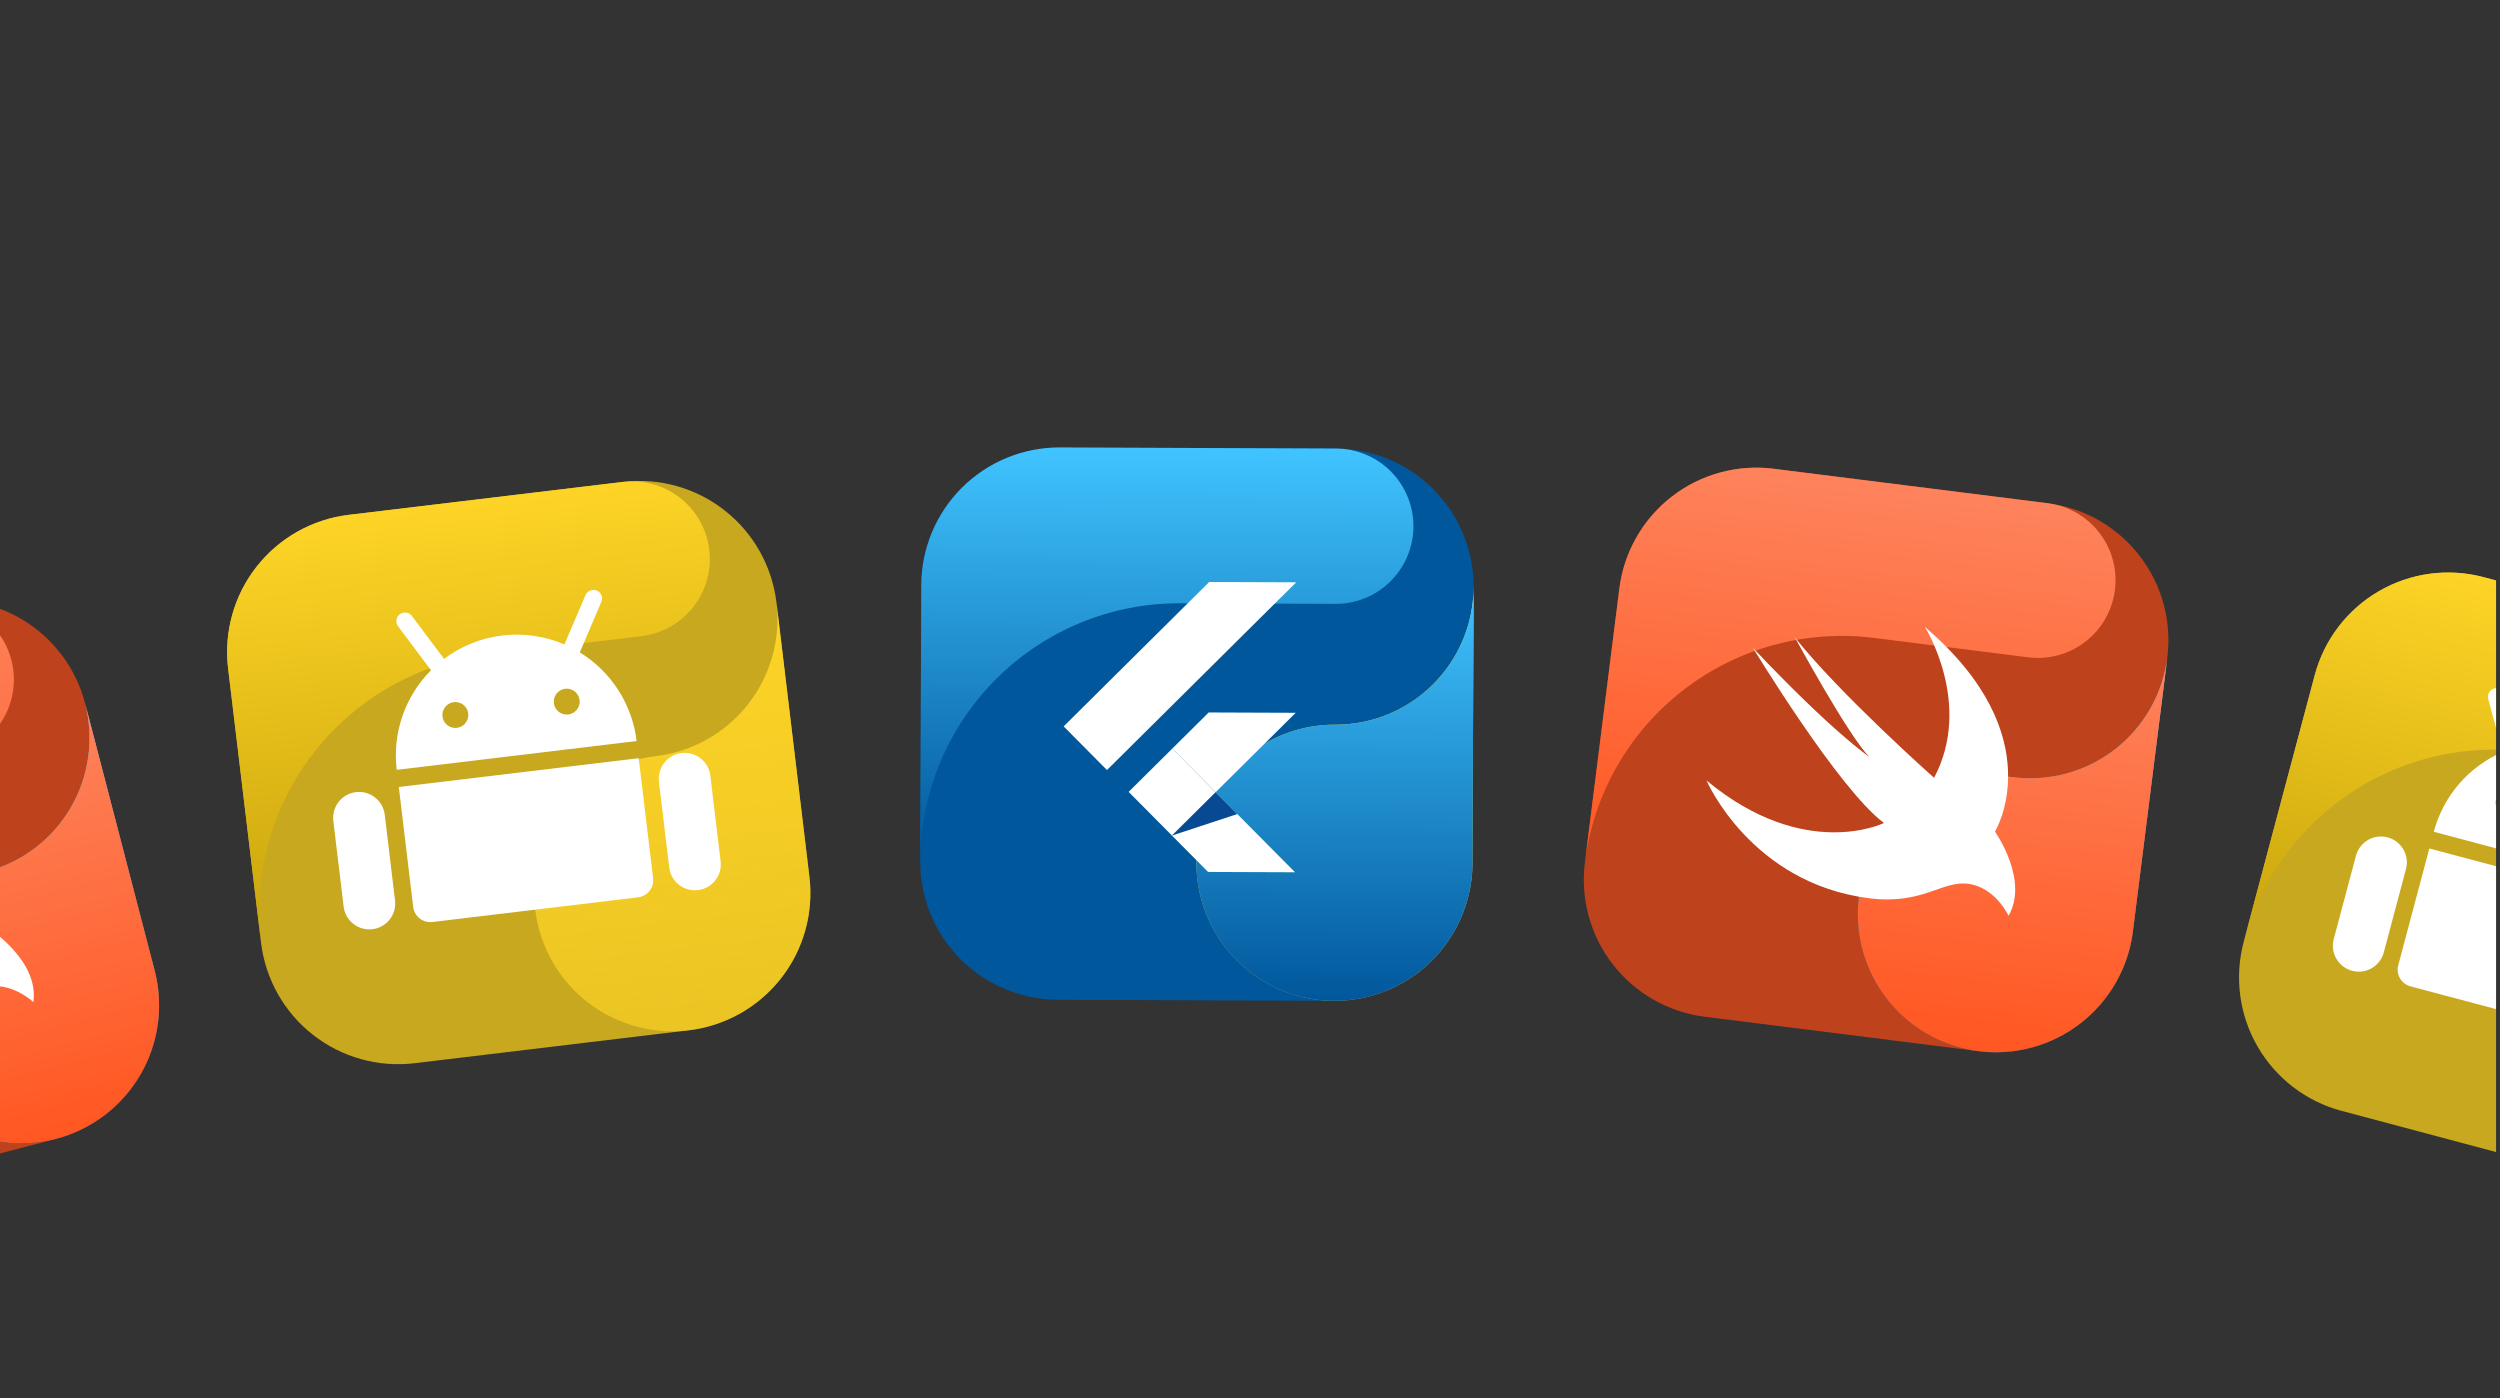<svg width="422" height="236" viewBox="0 0 422 236" fill="none" xmlns="http://www.w3.org/2000/svg">
<rect x="0" y="0" width="422" height="236" fill="#333333" stroke="none"/>
<g clip-path="url(#clip0_145_13006)">
<g clip-path="url(#clip1_145_13006)">
<path fill-rule="evenodd" clip-rule="evenodd" d="M116.264 173.913L69.981 179.471C63.844 180.208 57.665 178.476 52.804 174.658C47.943 170.839 44.798 165.246 44.061 159.109L38.503 112.826C37.767 106.688 39.498 100.51 43.317 95.649C47.135 90.788 52.728 87.643 58.866 86.906L105.148 81.348C111.286 80.611 117.465 82.342 122.326 86.161C127.187 89.979 130.332 95.573 131.069 101.71L136.626 147.993C137.363 154.13 135.632 160.309 131.813 165.17C127.995 170.031 122.401 173.176 116.264 173.913Z" fill="#C8A81F"/>
<path fill-rule="evenodd" clip-rule="evenodd" d="M82.241 110.508L108.275 107.382C111.612 106.981 114.667 105.314 116.811 102.725C118.954 100.136 120.021 96.822 119.791 93.469C119.562 90.116 118.054 86.979 115.578 84.706C113.102 82.433 109.848 81.197 106.487 81.254C106.041 81.283 105.598 81.294 105.148 81.348L58.866 86.906C52.728 87.643 47.135 90.788 43.317 95.649C39.498 100.51 37.767 106.688 38.503 112.826L44.061 159.109C42.679 147.601 45.926 136.016 53.086 126.901C60.246 117.787 70.733 111.89 82.241 110.508Z" fill="url(#paint0_linear_145_13006)"/>
<path fill-rule="evenodd" clip-rule="evenodd" d="M110.706 127.63C106.129 128.18 101.818 130.075 98.318 133.074C94.818 136.074 92.286 140.045 91.042 144.483C89.798 148.922 89.899 153.63 91.331 158.012C92.763 162.394 95.462 166.252 99.087 169.1C102.712 171.948 107.1 173.657 111.696 174.011C116.292 174.364 120.89 173.347 124.909 171.088C128.927 168.829 132.185 165.429 134.271 161.318C136.356 157.207 137.176 152.57 136.627 147.993L131.069 101.71C131.806 107.848 130.075 114.027 126.256 118.888C122.437 123.749 116.844 126.893 110.706 127.63Z" fill="url(#paint1_linear_145_13006)"/>
<path fill-rule="evenodd" clip-rule="evenodd" d="M107.814 127.978L67.316 132.841L69.748 153.089C69.793 153.469 69.913 153.837 70.101 154.17C70.288 154.504 70.54 154.797 70.841 155.033C71.141 155.27 71.486 155.445 71.855 155.548C72.223 155.651 72.608 155.681 72.988 155.635L107.7 151.466C108.08 151.421 108.447 151.301 108.781 151.113C109.114 150.926 109.408 150.675 109.644 150.374C109.88 150.073 110.055 149.728 110.158 149.36C110.261 148.991 110.291 148.606 110.245 148.226L107.814 127.978Z" fill="white"/>
<path fill-rule="evenodd" clip-rule="evenodd" d="M64.945 137.527C64.807 136.377 64.217 135.328 63.306 134.612C62.394 133.896 61.236 133.571 60.085 133.709C58.934 133.848 57.885 134.437 57.169 135.349C56.453 136.26 56.129 137.419 56.267 138.569L58.004 153.033C58.142 154.184 58.732 155.232 59.643 155.948C60.554 156.664 61.713 156.989 62.864 156.851C64.014 156.713 65.063 156.123 65.779 155.211C66.495 154.3 66.82 153.141 66.682 151.991L64.945 137.527Z" fill="white"/>
<path fill-rule="evenodd" clip-rule="evenodd" d="M119.905 130.927C119.767 129.776 119.177 128.728 118.266 128.012C117.355 127.296 116.196 126.971 115.045 127.109C113.895 127.248 112.846 127.837 112.13 128.749C111.414 129.66 111.089 130.819 111.227 131.969L112.964 146.433C113.102 147.583 113.692 148.632 114.603 149.348C115.515 150.064 116.673 150.389 117.824 150.251C118.975 150.112 120.024 149.523 120.74 148.611C121.456 147.7 121.78 146.541 121.642 145.391L119.905 130.927Z" fill="white"/>
<path fill-rule="evenodd" clip-rule="evenodd" d="M66.969 129.948L107.466 125.085C107.097 122.029 106.042 119.095 104.38 116.504C102.717 113.913 100.49 111.732 97.866 110.122L101.514 101.591C101.663 101.237 101.666 100.837 101.521 100.481C101.377 100.124 101.097 99.839 100.744 99.688C100.39 99.537 99.991 99.532 99.633 99.674C99.276 99.816 98.989 100.093 98.835 100.446L95.272 108.78C91.971 107.362 88.353 106.84 84.786 107.268C81.218 107.696 77.827 109.058 74.955 111.217L69.521 103.966C69.288 103.66 68.944 103.458 68.563 103.405C68.182 103.351 67.796 103.451 67.488 103.682C67.18 103.912 66.976 104.255 66.92 104.636C66.864 105.017 66.961 105.404 67.19 105.713L72.754 113.138C70.581 115.32 68.932 117.966 67.93 120.878C66.927 123.79 66.599 126.891 66.969 129.948ZM95.403 116.263C95.832 116.212 96.267 116.289 96.652 116.484C97.038 116.68 97.356 116.985 97.568 117.362C97.78 117.739 97.875 118.17 97.842 118.601C97.809 119.032 97.649 119.443 97.382 119.783C97.115 120.123 96.753 120.376 96.342 120.51C95.932 120.644 95.49 120.654 95.074 120.537C94.658 120.42 94.286 120.183 94.004 119.855C93.723 119.527 93.546 119.123 93.494 118.693C93.425 118.118 93.588 117.539 93.946 117.083C94.303 116.628 94.828 116.333 95.403 116.263ZM76.601 118.521C77.03 118.47 77.465 118.547 77.85 118.742C78.235 118.938 78.554 119.243 78.766 119.62C78.978 119.997 79.073 120.428 79.04 120.859C79.007 121.289 78.847 121.701 78.58 122.041C78.313 122.381 77.951 122.634 77.54 122.768C77.129 122.902 76.688 122.911 76.272 122.795C75.856 122.678 75.483 122.441 75.202 122.113C74.921 121.785 74.743 121.38 74.692 120.951C74.623 120.376 74.785 119.797 75.143 119.341C75.501 118.886 76.025 118.591 76.601 118.521Z" fill="white"/>
</g>
<g clip-path="url(#clip2_145_13006)">
<path fill-rule="evenodd" clip-rule="evenodd" d="M225.161 168.943L178.547 168.76C172.365 168.735 166.447 166.256 162.093 161.868C157.739 157.48 155.307 151.542 155.331 145.361L155.514 98.746C155.539 92.564 158.018 86.646 162.406 82.292C166.794 77.939 172.732 75.506 178.913 75.53L225.528 75.713C231.71 75.738 237.628 78.217 241.982 82.605C246.336 86.993 248.768 92.931 248.744 99.113L248.561 145.727C248.536 151.909 246.057 157.828 241.669 162.181C237.281 166.535 231.343 168.967 225.161 168.943Z" fill="#01579B"/>
<path fill-rule="evenodd" clip-rule="evenodd" d="M199.204 101.831L225.425 101.934C228.786 101.947 232.024 100.669 234.469 98.364C236.915 96.058 238.382 92.901 238.567 89.546C238.752 86.19 237.642 82.891 235.465 80.33C233.287 77.769 230.21 76.143 226.868 75.786C226.422 75.759 225.981 75.715 225.528 75.713L178.913 75.53C172.732 75.506 166.794 77.939 162.406 82.292C158.018 86.646 155.539 92.564 155.514 98.746L155.331 145.361C155.377 133.77 160.025 122.673 168.253 114.51C176.48 106.346 187.614 101.786 199.204 101.831Z" fill="url(#paint2_linear_145_13006)"/>
<path fill-rule="evenodd" clip-rule="evenodd" d="M225.345 122.328C220.735 122.31 216.223 123.659 212.381 126.205C208.538 128.751 205.536 132.38 203.755 136.632C201.974 140.884 201.494 145.568 202.376 150.093C203.257 154.618 205.461 158.779 208.708 162.052C211.954 165.324 216.099 167.56 220.616 168.477C225.134 169.394 229.822 168.951 234.088 167.204C238.354 165.457 242.006 162.484 244.582 158.661C247.158 154.838 248.542 150.337 248.561 145.727L248.744 99.112C248.72 105.294 246.241 111.213 241.853 115.567C237.464 119.92 231.526 122.353 225.345 122.328Z" fill="url(#paint3_linear_145_13006)"/>
<path fill-rule="evenodd" clip-rule="evenodd" d="M225.345 122.328C220.735 122.31 216.223 123.659 212.381 126.205C208.538 128.751 205.536 132.38 203.755 136.632C201.974 140.884 201.494 145.568 202.376 150.093C203.257 154.618 205.461 158.779 208.708 162.052C211.954 165.324 216.099 167.56 220.616 168.477C225.134 169.394 229.822 168.951 234.088 167.204C238.354 165.457 242.006 162.484 244.582 158.661C247.158 154.838 248.542 150.337 248.561 145.727L248.744 99.112C248.72 105.294 246.241 111.213 241.853 115.567C237.464 119.92 231.526 122.353 225.345 122.328Z" fill="url(#paint4_linear_145_13006)"/>
<path d="M204.113 98.238L179.544 122.614L186.857 129.985L218.797 98.295L204.113 98.238Z" fill="white"/>
<path d="M218.71 120.321L205.197 133.728L197.884 126.357L204.026 120.263L218.71 120.321Z" fill="white"/>
<path d="M197.883 126.358L190.513 133.67L197.826 141.041L205.196 133.728L197.883 126.358Z" fill="white"/>
<path d="M218.604 147.241L203.92 147.183L197.826 141.041L205.197 133.728L218.604 147.241Z" fill="white"/>
<path d="M197.826 141.041L208.853 137.413L205.197 133.728L197.826 141.041Z" fill="#084994"/>
</g>
<g clip-path="url(#clip3_145_13006)">
<path fill-rule="evenodd" clip-rule="evenodd" d="M333.996 177.441L287.746 171.624C281.612 170.852 276.037 167.676 272.246 162.793C268.454 157.911 266.758 151.723 267.529 145.59L273.347 99.339C274.118 93.206 277.295 87.63 282.177 83.839C287.059 80.048 293.248 78.351 299.381 79.122L345.631 84.94C351.765 85.712 357.34 88.888 361.132 93.77C364.923 98.653 366.619 104.841 365.848 110.974L360.03 157.225C359.259 163.358 356.083 168.934 351.2 172.725C346.318 176.516 340.129 178.213 333.996 177.441Z" fill="#BE421B"/>
<path fill-rule="evenodd" clip-rule="evenodd" d="M316.343 107.684L342.359 110.956C345.694 111.375 349.062 110.498 351.769 108.505C354.475 106.512 356.313 103.556 356.903 100.247C357.492 96.938 356.789 93.529 354.937 90.724C353.085 87.919 350.227 85.932 346.953 85.174C346.514 85.094 346.081 84.997 345.631 84.94L299.381 79.122C293.248 78.351 287.059 80.048 282.177 83.839C277.295 87.63 274.118 93.206 273.347 99.339L267.529 145.59C268.976 134.09 274.931 123.636 284.086 116.527C293.24 109.419 304.843 106.237 316.343 107.684Z" fill="url(#paint5_linear_145_13006)"/>
<path fill-rule="evenodd" clip-rule="evenodd" d="M339.814 131.191C335.24 130.615 330.598 131.409 326.476 133.472C322.353 135.535 318.935 138.773 316.653 142.779C314.371 146.784 313.328 151.377 313.656 155.975C313.984 160.573 315.669 164.97 318.496 168.611C321.323 172.252 325.167 174.973 329.54 176.43C333.914 177.886 338.621 178.013 343.067 176.794C347.513 175.575 351.498 173.066 354.517 169.582C357.536 166.099 359.455 161.799 360.03 157.225L365.848 110.974C365.076 117.107 361.9 122.683 357.018 126.474C352.135 130.266 345.947 131.962 339.814 131.191Z" fill="url(#paint6_linear_145_13006)"/>
<path fill-rule="evenodd" clip-rule="evenodd" d="M339.814 131.191C335.24 130.615 330.598 131.409 326.476 133.472C322.353 135.535 318.935 138.773 316.653 142.779C314.371 146.784 313.328 151.377 313.656 155.975C313.984 160.573 315.669 164.97 318.496 168.611C321.323 172.252 325.167 174.973 329.54 176.43C333.914 177.886 338.621 178.013 343.067 176.794C347.513 175.575 351.498 173.066 354.517 169.582C357.536 166.099 359.455 161.799 360.03 157.225L365.848 110.974C365.076 117.107 361.9 122.683 357.018 126.474C352.135 130.266 345.947 131.962 339.814 131.191Z" fill="url(#paint7_linear_145_13006)"/>
<g clip-path="url(#clip4_145_13006)">
<path d="M324.915 105.825C346.55 124.299 336.758 140.377 336.758 140.377C336.758 140.377 342.539 148.524 339.042 154.585C339.042 154.585 336.824 149.765 332.21 149.185C327.751 148.624 324.55 152.762 315.547 151.63C295.522 149.111 288.063 131.749 288.063 131.749C304.663 145.515 318.017 138.919 318.017 138.919C310.442 133.342 295.902 109.368 295.902 109.368C309.409 123.655 315.501 127.727 315.501 127.727C311.98 124.143 302.992 107.619 302.992 107.619C310.639 117.235 326.473 131.295 326.473 131.295C333.094 118.791 324.915 105.825 324.915 105.825Z" fill="white"/>
</g>
</g>
<g clip-path="url(#clip5_145_13006)">
<path fill-rule="evenodd" clip-rule="evenodd" d="M440.304 199.514L395.259 187.517C389.286 185.926 384.189 182.027 381.09 176.679C377.992 171.33 377.144 164.97 378.735 158.996L390.731 113.951C392.322 107.978 396.221 102.881 401.57 99.783C406.918 96.684 413.279 95.836 419.252 97.427L464.297 109.423C470.27 111.014 475.367 114.913 478.466 120.262C481.565 125.61 482.412 131.971 480.821 137.944L468.825 182.989C467.234 188.963 463.335 194.059 457.987 197.158C452.638 200.257 446.277 201.104 440.304 199.514Z" fill="#C8A81F"/>
<path fill-rule="evenodd" clip-rule="evenodd" d="M432.211 128.013L457.549 134.761C460.797 135.626 464.253 135.211 467.203 133.601C470.154 131.99 472.373 129.309 473.403 126.11C474.433 122.91 474.195 119.437 472.738 116.409C471.282 113.38 468.717 111.026 465.575 109.833C465.151 109.694 464.735 109.54 464.297 109.423L419.252 97.427C413.279 95.836 406.918 96.684 401.57 99.783C396.221 102.881 392.322 107.978 390.731 113.951L378.735 158.996C381.718 147.796 389.028 138.24 399.056 132.43C409.085 126.619 421.011 125.031 432.211 128.013Z" fill="url(#paint8_linear_145_13006)"/>
<path fill-rule="evenodd" clip-rule="evenodd" d="M452.301 154.469C447.846 153.282 443.14 153.443 438.777 154.932C434.414 156.42 430.59 159.169 427.79 162.83C424.989 166.492 423.337 170.902 423.042 175.502C422.748 180.102 423.824 184.687 426.135 188.675C428.446 192.664 431.888 195.878 436.025 197.911C440.163 199.943 444.81 200.703 449.38 200.095C453.949 199.486 458.236 197.536 461.697 194.491C465.158 191.447 467.639 187.444 468.825 182.989L480.821 137.944C479.231 143.918 475.332 149.014 469.983 152.113C464.635 155.212 458.274 156.059 452.301 154.469Z" fill="url(#paint9_linear_145_13006)"/>
<path fill-rule="evenodd" clip-rule="evenodd" d="M449.485 153.719L410.071 143.222L404.822 162.929C404.724 163.299 404.699 163.684 404.749 164.064C404.8 164.443 404.925 164.809 405.116 165.14C405.308 165.471 405.563 165.761 405.867 165.993C406.171 166.226 406.518 166.396 406.888 166.494L440.672 175.492C441.041 175.59 441.427 175.615 441.806 175.565C442.185 175.514 442.551 175.389 442.882 175.198C443.213 175.006 443.503 174.751 443.736 174.447C443.968 174.143 444.138 173.796 444.237 173.426L449.485 153.719Z" fill="white"/>
<path fill-rule="evenodd" clip-rule="evenodd" d="M406.131 146.695C406.429 145.575 406.27 144.382 405.689 143.379C405.108 142.377 404.153 141.646 403.033 141.347C401.913 141.049 400.72 141.208 399.717 141.789C398.714 142.37 397.983 143.326 397.685 144.446L393.936 158.522C393.638 159.642 393.797 160.835 394.378 161.838C394.959 162.841 395.914 163.572 397.034 163.87C398.154 164.168 399.347 164.009 400.35 163.428C401.353 162.847 402.084 161.892 402.382 160.772L406.131 146.695Z" fill="white"/>
<path fill-rule="evenodd" clip-rule="evenodd" d="M410.821 140.406L450.235 150.903C451.025 147.928 451.133 144.812 450.549 141.79C449.966 138.767 448.706 135.915 446.865 133.448L453.417 126.877C453.687 126.603 453.837 126.233 453.835 125.848C453.833 125.464 453.679 125.095 453.407 124.824C453.134 124.552 452.766 124.399 452.381 124.399C451.996 124.398 451.627 124.549 451.354 124.82L444.954 131.24C442.414 128.698 439.248 126.873 435.776 125.948C432.304 125.022 428.649 125.03 425.181 125.971L422.823 117.222C422.721 116.851 422.475 116.536 422.141 116.345C421.807 116.154 421.411 116.104 421.04 116.204C420.669 116.304 420.352 116.547 420.159 116.88C419.966 117.212 419.913 117.608 420.01 117.98L422.426 126.939C419.599 128.16 417.085 130.006 415.075 132.339C413.065 134.672 411.61 137.43 410.821 140.406ZM442.302 138.238C442.719 138.349 443.095 138.582 443.38 138.906C443.666 139.231 443.848 139.633 443.905 140.061C443.962 140.489 443.891 140.925 443.701 141.313C443.51 141.701 443.209 142.024 442.835 142.24C442.461 142.457 442.031 142.558 441.6 142.53C441.169 142.503 440.755 142.348 440.412 142.085C440.069 141.823 439.811 141.464 439.671 141.055C439.532 140.646 439.517 140.205 439.628 139.787C439.777 139.227 440.143 138.75 440.644 138.459C441.146 138.169 441.742 138.089 442.302 138.238ZM424.002 133.365C424.42 133.476 424.795 133.708 425.081 134.033C425.366 134.357 425.549 134.759 425.606 135.187C425.663 135.616 425.592 136.052 425.401 136.439C425.211 136.827 424.909 137.15 424.535 137.367C424.161 137.583 423.732 137.684 423.3 137.657C422.869 137.629 422.456 137.474 422.112 137.212C421.769 136.949 421.511 136.591 421.372 136.182C421.232 135.772 421.217 135.331 421.328 134.914C421.478 134.354 421.843 133.876 422.345 133.586C422.846 133.295 423.442 133.216 424.002 133.365Z" fill="white"/>
</g>
<g clip-path="url(#clip6_145_13006)">
<path fill-rule="evenodd" clip-rule="evenodd" d="M9.418 192.25L-35.693 203.994C-41.676 205.551 -48.031 204.668 -53.362 201.539C-58.694 198.41 -62.563 193.292 -64.121 187.31L-75.864 142.198C-77.421 136.216 -76.538 129.86 -73.409 124.529C-70.281 119.198 -65.162 115.328 -59.18 113.77L-14.069 102.027C-8.086 100.47 -1.731 101.353 3.601 104.482C8.932 107.61 12.802 112.729 14.359 118.711L26.102 163.823C27.66 169.805 26.777 176.161 23.648 181.492C20.519 186.823 15.4 190.693 9.418 192.25Z" fill="#BE421B"/>
<path fill-rule="evenodd" clip-rule="evenodd" d="M-32.838 134.008L-7.463 127.402C-4.21 126.555 -1.407 124.492 0.368 121.637C2.142 118.783 2.753 115.356 2.074 112.065C1.395 108.773 -0.522 105.868 -3.282 103.949C-6.041 102.03 -9.432 101.245 -12.755 101.754C-13.192 101.843 -13.63 101.913 -14.069 102.027L-59.18 113.77C-65.162 115.328 -70.281 119.198 -73.409 124.529C-76.538 129.86 -77.421 136.216 -75.864 142.198L-64.121 187.31C-67.041 176.093 -65.385 164.176 -59.518 154.18C-53.652 144.184 -44.055 136.928 -32.838 134.008Z" fill="url(#paint10_linear_145_13006)"/>
<path fill-rule="evenodd" clip-rule="evenodd" d="M-2.325 147.139C-6.786 148.3 -10.803 150.758 -13.867 154.202C-16.931 157.646 -18.905 161.922 -19.54 166.488C-20.174 171.054 -19.44 175.705 -17.431 179.854C-15.421 184.003 -12.227 187.463 -8.251 189.796C-4.275 192.129 0.303 193.231 4.905 192.963C9.507 192.694 13.926 191.067 17.603 188.286C21.28 185.506 24.05 181.698 25.563 177.344C27.076 172.989 27.264 168.284 26.102 163.823L14.359 118.711C15.916 124.693 15.033 131.049 11.904 136.38C8.775 141.712 3.657 145.581 -2.325 147.139Z" fill="url(#paint11_linear_145_13006)"/>
<path fill-rule="evenodd" clip-rule="evenodd" d="M-2.325 147.139C-6.786 148.3 -10.803 150.758 -13.867 154.202C-16.931 157.646 -18.905 161.922 -19.54 166.488C-20.174 171.054 -19.44 175.705 -17.431 179.854C-15.421 184.003 -12.227 187.463 -8.251 189.796C-4.275 192.129 0.303 193.231 4.905 192.963C9.507 192.694 13.926 191.067 17.603 188.286C21.28 185.506 24.05 181.698 25.563 177.344C27.076 172.989 27.264 168.284 26.102 163.823L14.359 118.711C15.916 124.693 15.033 131.049 11.904 136.38C8.775 141.712 3.657 145.581 -2.325 147.139Z" fill="url(#paint12_linear_145_13006)"/>
<g clip-path="url(#clip7_145_13006)">
<path d="M-25.566 129.104C1.377 138.241 -1.757 156.803 -1.757 156.803C-1.757 156.803 6.632 162.227 5.631 169.152C5.631 169.152 1.785 165.498 -2.716 166.669C-7.066 167.802 -8.505 172.832 -17.286 175.117C-36.818 180.202 -50.182 166.842 -50.182 166.842C-29.66 173.474 -19.703 162.397 -19.703 162.397C-28.806 160.026 -51.198 143.15 -51.198 143.15C-33.357 151.411 -26.189 152.935 -26.189 152.935C-30.788 150.911 -45.262 138.897 -45.262 138.897C-34.595 144.993 -14.677 152.181 -14.677 152.181C-13.163 138.114 -25.566 129.104 -25.566 129.104Z" fill="white"/>
</g>
</g>
</g>
<defs>
<linearGradient id="paint0_linear_145_13006" x1="76.945" y1="84.735" x2="85.282" y2="154.159" gradientUnits="userSpaceOnUse">
<stop stop-color="#FDD426"/>
<stop offset="1" stop-color="#C9A50C"/>
</linearGradient>
<linearGradient id="paint1_linear_145_13006" x1="107.927" y1="104.489" x2="116.264" y2="173.913" gradientUnits="userSpaceOnUse">
<stop stop-color="#FDD426"/>
<stop offset="1" stop-color="#FDD426" stop-opacity="0.65"/>
</linearGradient>
<linearGradient id="paint2_linear_145_13006" x1="197.122" y1="75.602" x2="196.847" y2="145.524" gradientUnits="userSpaceOnUse">
<stop stop-color="#40C4FF"/>
<stop offset="1" stop-color="#01579B"/>
</linearGradient>
<linearGradient id="paint3_linear_145_13006" x1="225.437" y1="99.021" x2="225.162" y2="168.943" gradientUnits="userSpaceOnUse">
<stop stop-color="#FDD426"/>
<stop offset="1" stop-color="#FDD426" stop-opacity="0.65"/>
</linearGradient>
<linearGradient id="paint4_linear_145_13006" x1="225.437" y1="99.021" x2="225.162" y2="168.943" gradientUnits="userSpaceOnUse">
<stop stop-color="#40C4FF"/>
<stop offset="1" stop-color="#01579B"/>
</linearGradient>
<linearGradient id="paint5_linear_145_13006" x1="317.447" y1="81.395" x2="308.721" y2="150.771" gradientUnits="userSpaceOnUse">
<stop stop-color="#FE835C"/>
<stop offset="1" stop-color="#FF5722"/>
</linearGradient>
<linearGradient id="paint6_linear_145_13006" x1="342.723" y1="108.065" x2="333.996" y2="177.441" gradientUnits="userSpaceOnUse">
<stop stop-color="#40C4FF"/>
<stop offset="1" stop-color="#01579B"/>
</linearGradient>
<linearGradient id="paint7_linear_145_13006" x1="342.723" y1="108.065" x2="333.996" y2="177.441" gradientUnits="userSpaceOnUse">
<stop stop-color="#FE835C"/>
<stop offset="1" stop-color="#FF5722"/>
</linearGradient>
<linearGradient id="paint8_linear_145_13006" x1="436.848" y1="102.113" x2="418.853" y2="169.681" gradientUnits="userSpaceOnUse">
<stop stop-color="#FDD426"/>
<stop offset="1" stop-color="#C9A50C"/>
</linearGradient>
<linearGradient id="paint9_linear_145_13006" x1="458.299" y1="131.946" x2="440.304" y2="199.514" gradientUnits="userSpaceOnUse">
<stop stop-color="#FDD426"/>
<stop offset="1" stop-color="#FDD426" stop-opacity="0.65"/>
</linearGradient>
<linearGradient id="paint10_linear_145_13006" x1="-41.558" y1="109.183" x2="-23.943" y2="176.851" gradientUnits="userSpaceOnUse">
<stop stop-color="#FE835C"/>
<stop offset="1" stop-color="#FF5722"/>
</linearGradient>
<linearGradient id="paint11_linear_145_13006" x1="-8.197" y1="124.583" x2="9.418" y2="192.25" gradientUnits="userSpaceOnUse">
<stop stop-color="#40C4FF"/>
<stop offset="1" stop-color="#01579B"/>
</linearGradient>
<linearGradient id="paint12_linear_145_13006" x1="-8.197" y1="124.583" x2="9.418" y2="192.25" gradientUnits="userSpaceOnUse">
<stop stop-color="#FE835C"/>
<stop offset="1" stop-color="#FF5722"/>
</linearGradient>
<clipPath id="clip0_145_13006">
<rect width="422.333" height="250.79" fill="white" transform="translate(-1 0.105)"/>
</clipPath>
<clipPath id="clip1_145_13006">
<rect width="93.23" height="93.23" fill="white" transform="translate(35.724 89.685) rotate(-6.848)"/>
</clipPath>
<clipPath id="clip2_145_13006">
<rect width="93.23" height="93.23" fill="white" transform="translate(155.606 75.439) rotate(0.225)"/>
</clipPath>
<clipPath id="clip3_145_13006">
<rect width="93.23" height="93.23" fill="white" transform="translate(276.255 76.214) rotate(7.169)"/>
</clipPath>
<clipPath id="clip4_145_13006">
<rect width="58.735" height="58.735" fill="white" transform="translate(290.695 95.883) rotate(7.169)"/>
</clipPath>
<clipPath id="clip5_145_13006">
<rect width="93.23" height="93.23" fill="white" transform="translate(396.729 91.429) rotate(14.913)"/>
</clipPath>
<clipPath id="clip6_145_13006">
<rect width="93.23" height="93.23" fill="white" transform="translate(-81.736 119.642) rotate(-14.591)"/>
</clipPath>
<clipPath id="clip7_145_13006">
<rect width="58.735" height="58.735" fill="white" transform="translate(-61.033 132.557) rotate(-14.591)"/>
</clipPath>
</defs>
</svg>
